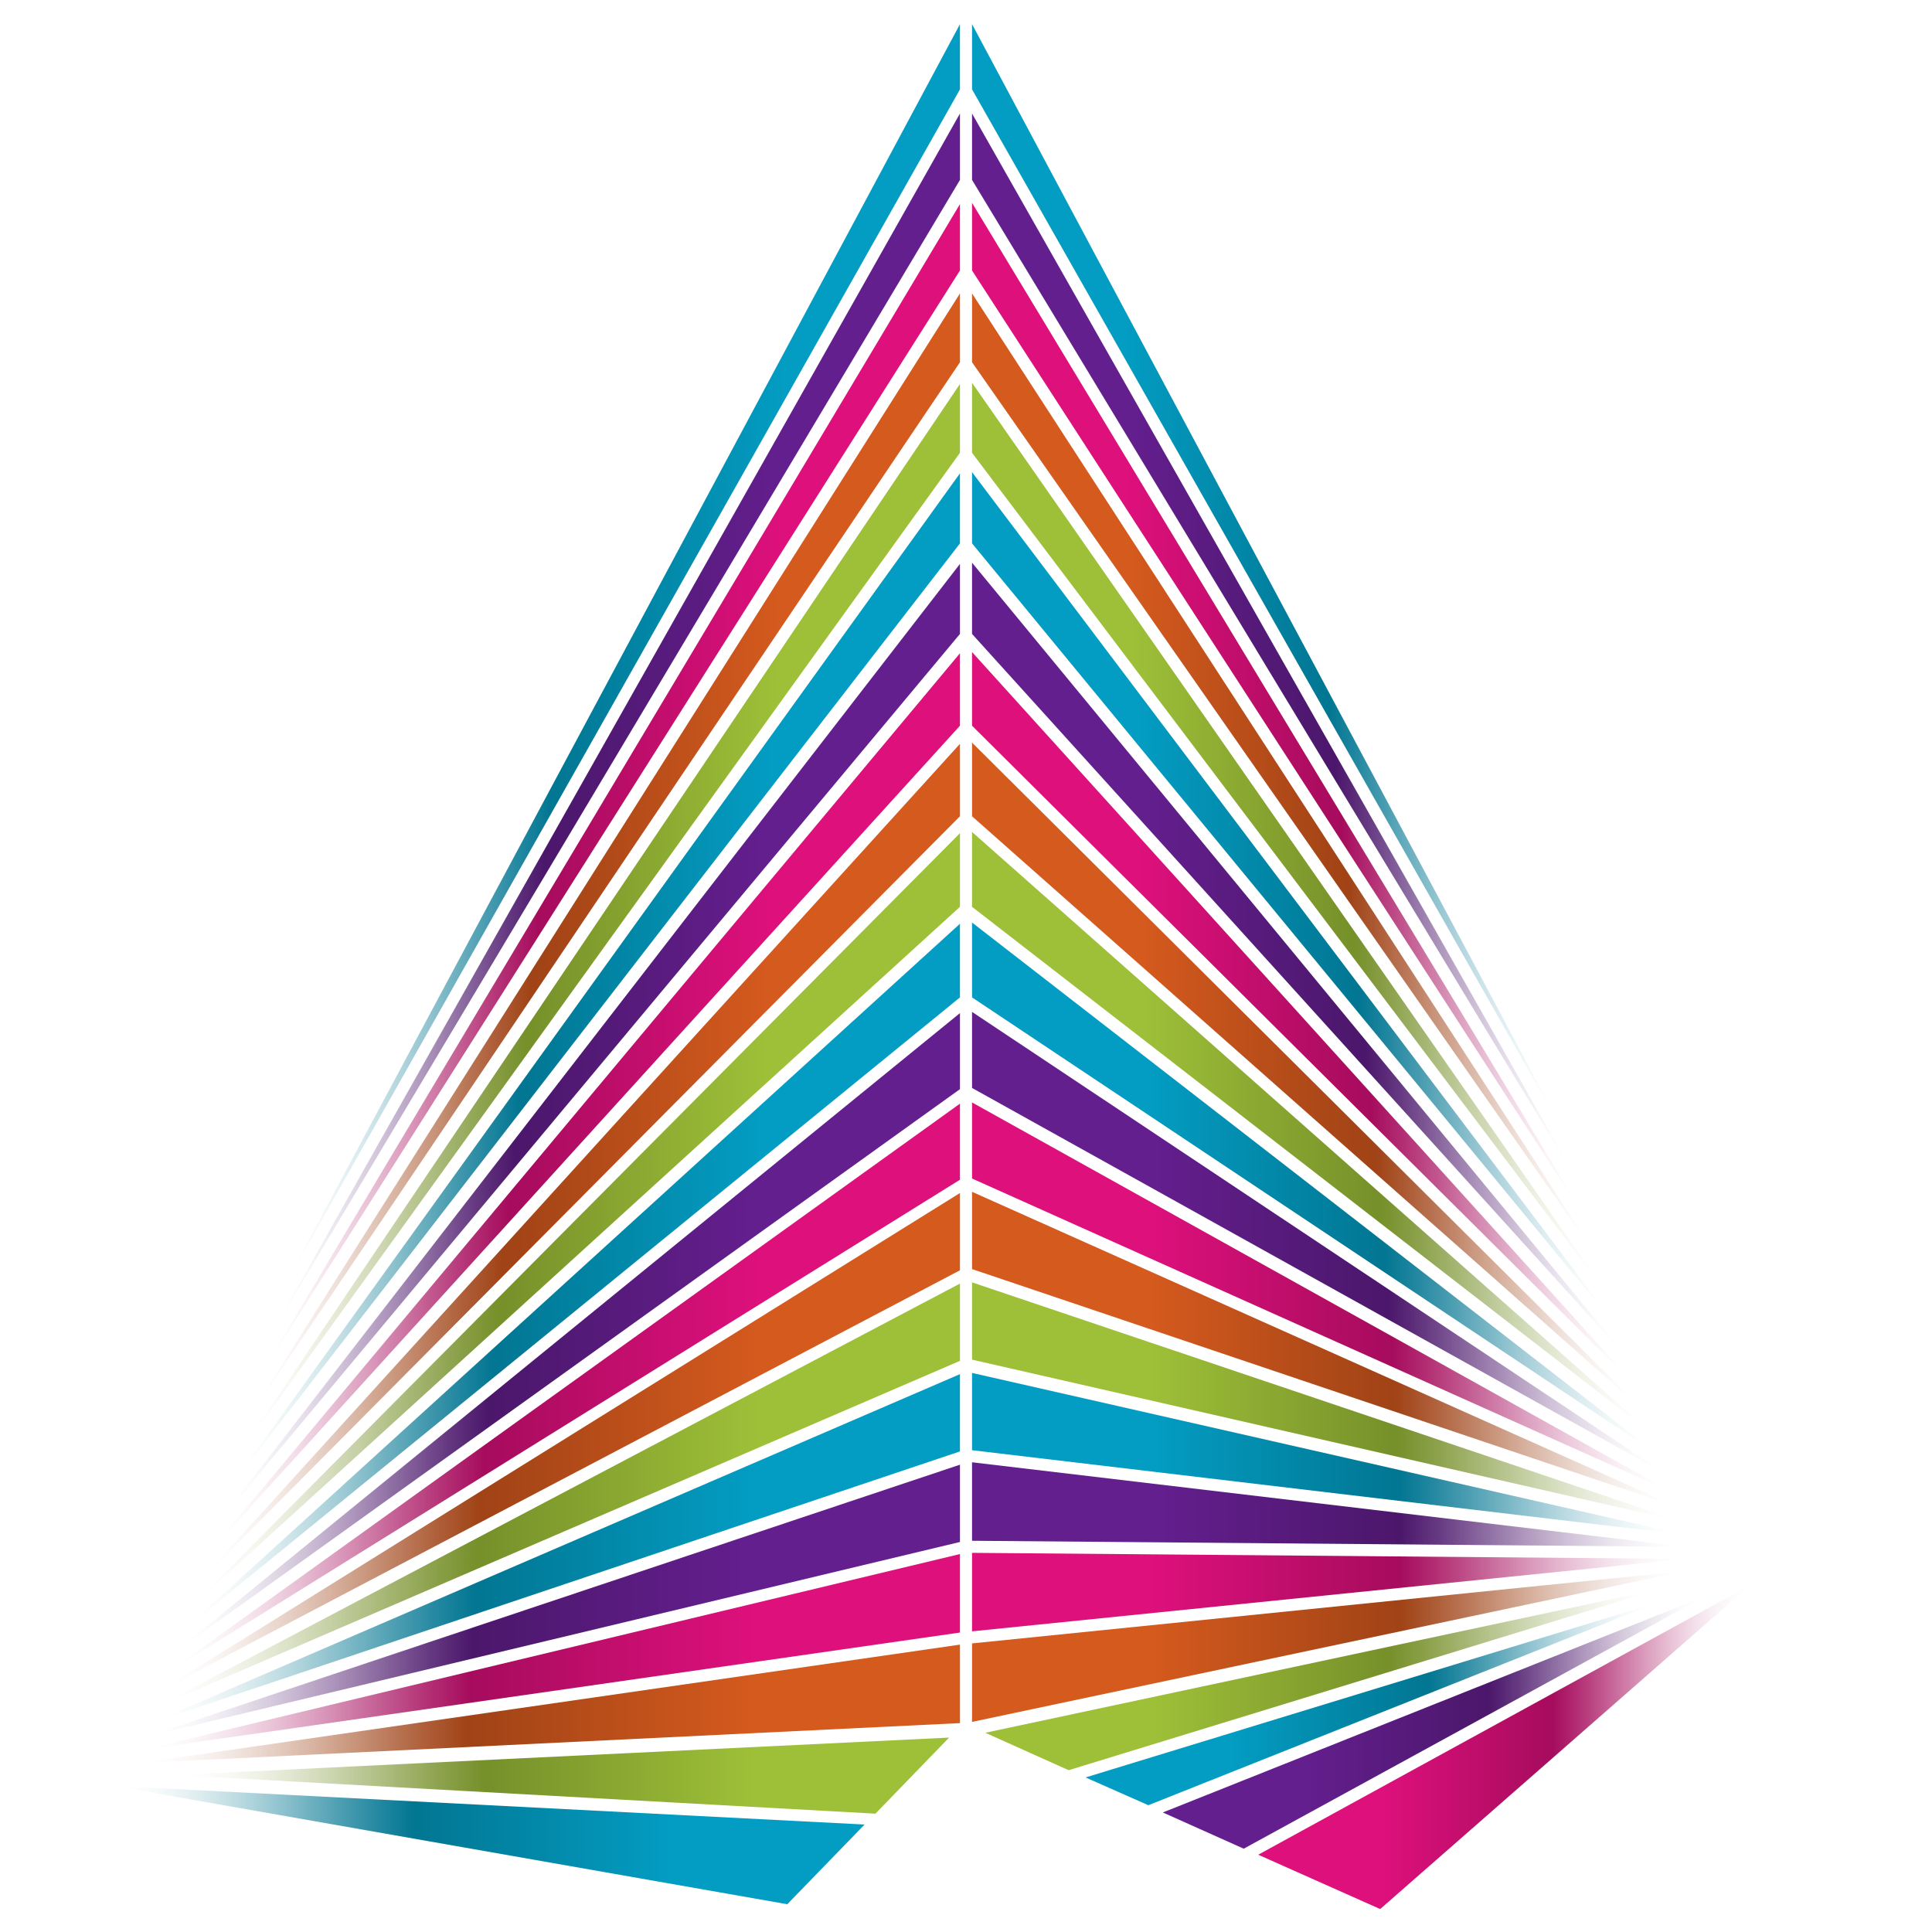 <?xml version="1.0" encoding="utf-8"?>
<!-- Generator: Adobe Illustrator 22.1.0, SVG Export Plug-In . SVG Version: 6.00 Build 0)  -->
<svg version="1.1" id="Layer_1" xmlns="http://www.w3.org/2000/svg" xmlns:xlink="http://www.w3.org/1999/xlink" x="0px" y="0px"
	 viewBox="0 0 160 160" style="enable-background:new 0 0 160 160;" xml:space="preserve">
<style type="text/css">
	.st0{fill:url(#SVGID_1_);}
	.st1{fill:url(#SVGID_2_);}
	.st2{fill:url(#SVGID_3_);}
	.st3{fill:url(#SVGID_4_);}
	.st4{fill:url(#SVGID_5_);}
	.st5{fill:url(#SVGID_6_);}
	.st6{fill:url(#SVGID_7_);}
	.st7{fill:url(#SVGID_8_);}
	.st8{fill:url(#SVGID_9_);}
	.st9{fill:url(#SVGID_10_);}
	.st10{fill:url(#SVGID_11_);}
	.st11{fill:url(#SVGID_12_);}
	.st12{fill:url(#SVGID_13_);}
	.st13{fill:url(#SVGID_14_);}
	.st14{fill:url(#SVGID_15_);}
	.st15{fill:url(#SVGID_16_);}
	.st16{fill:url(#SVGID_17_);}
	.st17{fill:url(#SVGID_18_);}
	.st18{fill:url(#SVGID_19_);}
	.st19{fill:url(#SVGID_20_);}
	.st20{fill:url(#SVGID_21_);}
	.st21{fill:url(#SVGID_22_);}
	.st22{fill:url(#SVGID_23_);}
	.st23{fill:url(#SVGID_24_);}
	.st24{fill:url(#SVGID_25_);}
	.st25{fill:url(#SVGID_26_);}
	.st26{fill:url(#SVGID_27_);}
	.st27{fill:url(#SVGID_28_);}
	.st28{fill:url(#SVGID_29_);}
	.st29{fill:url(#SVGID_30_);}
	.st30{fill:url(#SVGID_31_);}
	.st31{fill:url(#SVGID_32_);}
	.st32{fill:url(#SVGID_33_);}
	.st33{fill:url(#SVGID_34_);}
	.st34{fill:url(#SVGID_35_);}
	.st35{fill:url(#SVGID_36_);}
	.st36{fill:url(#SVGID_37_);}
	.st37{fill:url(#SVGID_38_);}
	.st38{fill:url(#SVGID_39_);}
	.st39{fill:url(#SVGID_40_);}
	.st40{fill:url(#SVGID_41_);}
	.st41{fill:url(#SVGID_42_);}
	.st42{fill:url(#SVGID_43_);}
	.st43{fill:url(#SVGID_44_);}
</style>
<linearGradient id="SVGID_1_" gradientUnits="userSpaceOnUse" x1="16.5" y1="-1507.66" x2="79.5" y2="-1507.66" gradientTransform="matrix(1 0 0 -1 0 -1411.36)">
	<stop  offset="0" style="stop-color:#F8FCFF;stop-opacity:0"/>
	<stop  offset="2.725925e-02" style="stop-color:#EDE4E1;stop-opacity:6.814814e-02"/>
	<stop  offset="8.124316e-02" style="stop-color:#D9BAAC;stop-opacity:0.203"/>
	<stop  offset="0.136" style="stop-color:#C7967E;stop-opacity:0.34"/>
	<stop  offset="0.19" style="stop-color:#B97858;stop-opacity:0.475"/>
	<stop  offset="0.244" style="stop-color:#AE613B;stop-opacity:0.61"/>
	<stop  offset="0.297" style="stop-color:#A65027;stop-opacity:0.743"/>
	<stop  offset="0.349" style="stop-color:#A2461A;stop-opacity:0.874"/>
	<stop  offset="0.4" style="stop-color:#A04316"/>
	<stop  offset="0.75" style="stop-color:#D55A1E"/>
</linearGradient>
<polygon class="st0" points="79.5,61.6 16.5,131 79.5,67.6 "/>
<linearGradient id="SVGID_2_" gradientUnits="userSpaceOnUse" x1="18.8" y1="-1492.71" x2="79.5" y2="-1492.71" gradientTransform="matrix(1 0 0 -1 0 -1411.36)">
	<stop  offset="0" style="stop-color:#FFFFF9;stop-opacity:0"/>
	<stop  offset="4.267068e-02" style="stop-color:#CDE4E5;stop-opacity:0.107"/>
	<stop  offset="9.439509e-02" style="stop-color:#98C7CF;stop-opacity:0.236"/>
	<stop  offset="0.147" style="stop-color:#6AAEBC;stop-opacity:0.367"/>
	<stop  offset="0.199" style="stop-color:#459AAD;stop-opacity:0.497"/>
	<stop  offset="0.25" style="stop-color:#278AA1;stop-opacity:0.626"/>
	<stop  offset="0.301" style="stop-color:#137F99;stop-opacity:0.754"/>
	<stop  offset="0.352" style="stop-color:#067894;stop-opacity:0.879"/>
	<stop  offset="0.4" style="stop-color:#027692"/>
	<stop  offset="0.75" style="stop-color:#039DC3"/>
</linearGradient>
<polygon class="st1" points="79.5,45 79.5,39.2 18.8,123.5 "/>
<linearGradient id="SVGID_3_" gradientUnits="userSpaceOnUse" x1="18" y1="-1497.81" x2="79.5" y2="-1497.81" gradientTransform="matrix(1 0 0 -1 0 -1411.36)">
	<stop  offset="0" style="stop-color:#FFFFFF;stop-opacity:0"/>
	<stop  offset="2.643249e-02" style="stop-color:#E9E2ED;stop-opacity:6.608123e-02"/>
	<stop  offset="8.055558e-02" style="stop-color:#BFADCB;stop-opacity:0.201"/>
	<stop  offset="0.135" style="stop-color:#9C7FAD;stop-opacity:0.338"/>
	<stop  offset="0.19" style="stop-color:#7F5995;stop-opacity:0.474"/>
	<stop  offset="0.244" style="stop-color:#683C83;stop-opacity:0.609"/>
	<stop  offset="0.297" style="stop-color:#582876;stop-opacity:0.742"/>
	<stop  offset="0.349" style="stop-color:#4E1B6E;stop-opacity:0.874"/>
	<stop  offset="0.4" style="stop-color:#4B176B"/>
	<stop  offset="0.75" style="stop-color:#641F8F"/>
</linearGradient>
<polygon class="st2" points="79.5,52.5 79.5,46.7 18,126.2 "/>
<linearGradient id="SVGID_4_" gradientUnits="userSpaceOnUse" x1="19.6" y1="-1487.61" x2="79.5" y2="-1487.61" gradientTransform="matrix(1 0 0 -1 0 -1411.36)">
	<stop  offset="0" style="stop-color:#FFFFFF;stop-opacity:0"/>
	<stop  offset="9.668755e-03" style="stop-color:#F9FAF5;stop-opacity:2.417189e-02"/>
	<stop  offset="6.624074e-02" style="stop-color:#D6DEC0;stop-opacity:0.166"/>
	<stop  offset="0.123" style="stop-color:#B9C692;stop-opacity:0.309"/>
	<stop  offset="0.18" style="stop-color:#A1B36C;stop-opacity:0.451"/>
	<stop  offset="0.237" style="stop-color:#8EA34F;stop-opacity:0.592"/>
	<stop  offset="0.292" style="stop-color:#81993B;stop-opacity:0.731"/>
	<stop  offset="0.347" style="stop-color:#79922E;stop-opacity:0.868"/>
	<stop  offset="0.4" style="stop-color:#76902A"/>
	<stop  offset="0.75" style="stop-color:#9EC038"/>
</linearGradient>
<polygon class="st3" points="79.5,37.5 79.5,31.8 19.6,120.7 "/>
<linearGradient id="SVGID_5_" gradientUnits="userSpaceOnUse" x1="15.8" y1="-1512.41" x2="79.5" y2="-1512.41" gradientTransform="matrix(1 0 0 -1 0 -1411.36)">
	<stop  offset="0" style="stop-color:#FFFFFF;stop-opacity:0"/>
	<stop  offset="9.668755e-03" style="stop-color:#F9FAF5;stop-opacity:2.417189e-02"/>
	<stop  offset="6.624074e-02" style="stop-color:#D6DEC0;stop-opacity:0.166"/>
	<stop  offset="0.123" style="stop-color:#B9C692;stop-opacity:0.309"/>
	<stop  offset="0.18" style="stop-color:#A1B36C;stop-opacity:0.451"/>
	<stop  offset="0.237" style="stop-color:#8EA34F;stop-opacity:0.592"/>
	<stop  offset="0.292" style="stop-color:#81993B;stop-opacity:0.731"/>
	<stop  offset="0.347" style="stop-color:#79922E;stop-opacity:0.868"/>
	<stop  offset="0.4" style="stop-color:#76902A"/>
	<stop  offset="0.75" style="stop-color:#9EC038"/>
</linearGradient>
<polygon class="st4" points="15.8,133.1 79.5,75.1 79.5,69 "/>
<linearGradient id="SVGID_6_" gradientUnits="userSpaceOnUse" x1="80.5" y1="-1459.51" x2="129.8" y2="-1459.51" gradientTransform="matrix(1 0 0 -1 0 -1411.36)">
	<stop  offset="0.25" style="stop-color:#039DC3"/>
	<stop  offset="0.6" style="stop-color:#027692"/>
	<stop  offset="0.648" style="stop-color:#067894;stop-opacity:0.879"/>
	<stop  offset="0.699" style="stop-color:#137F99;stop-opacity:0.754"/>
	<stop  offset="0.75" style="stop-color:#278AA2;stop-opacity:0.626"/>
	<stop  offset="0.801" style="stop-color:#459AAF;stop-opacity:0.497"/>
	<stop  offset="0.853" style="stop-color:#6AAEBF;stop-opacity:0.367"/>
	<stop  offset="0.906" style="stop-color:#98C7D3;stop-opacity:0.236"/>
	<stop  offset="0.957" style="stop-color:#CDE4EA;stop-opacity:0.107"/>
	<stop  offset="1" style="stop-color:#FFFFFF;stop-opacity:0"/>
</linearGradient>
<polygon class="st5" points="80.5,7.4 129.8,94.3 80.5,2 "/>
<linearGradient id="SVGID_7_" gradientUnits="userSpaceOnUse" x1="20.4" y1="-1482.36" x2="79.5" y2="-1482.36" gradientTransform="matrix(1 0 0 -1 0 -1411.36)">
	<stop  offset="0" style="stop-color:#F8FCFF;stop-opacity:0"/>
	<stop  offset="2.725925e-02" style="stop-color:#EDE4E1;stop-opacity:6.814814e-02"/>
	<stop  offset="8.124316e-02" style="stop-color:#D9BAAC;stop-opacity:0.203"/>
	<stop  offset="0.136" style="stop-color:#C7967E;stop-opacity:0.34"/>
	<stop  offset="0.19" style="stop-color:#B97858;stop-opacity:0.475"/>
	<stop  offset="0.244" style="stop-color:#AE613B;stop-opacity:0.61"/>
	<stop  offset="0.297" style="stop-color:#A65027;stop-opacity:0.743"/>
	<stop  offset="0.349" style="stop-color:#A2461A;stop-opacity:0.874"/>
	<stop  offset="0.4" style="stop-color:#A04316"/>
	<stop  offset="0.75" style="stop-color:#D55A1E"/>
</linearGradient>
<polygon class="st6" points="79.5,24.3 20.4,117.7 79.5,30 "/>
<linearGradient id="SVGID_8_" gradientUnits="userSpaceOnUse" x1="23" y1="-1466.11" x2="79.5" y2="-1466.11" gradientTransform="matrix(1 0 0 -1 0 -1411.36)">
	<stop  offset="0" style="stop-color:#FFFFF9;stop-opacity:0"/>
	<stop  offset="4.267068e-02" style="stop-color:#CDE4E5;stop-opacity:0.107"/>
	<stop  offset="9.439509e-02" style="stop-color:#98C7CF;stop-opacity:0.236"/>
	<stop  offset="0.147" style="stop-color:#6AAEBC;stop-opacity:0.367"/>
	<stop  offset="0.199" style="stop-color:#459AAD;stop-opacity:0.497"/>
	<stop  offset="0.25" style="stop-color:#278AA1;stop-opacity:0.626"/>
	<stop  offset="0.301" style="stop-color:#137F99;stop-opacity:0.754"/>
	<stop  offset="0.352" style="stop-color:#067894;stop-opacity:0.879"/>
	<stop  offset="0.4" style="stop-color:#027692"/>
	<stop  offset="0.75" style="stop-color:#039DC3"/>
</linearGradient>
<polygon class="st7" points="79.5,2 23,107.5 79.5,7.4 "/>
<linearGradient id="SVGID_9_" gradientUnits="userSpaceOnUse" x1="21.2" y1="-1477.06" x2="79.5" y2="-1477.06" gradientTransform="matrix(1 0 0 -1 0 -1411.36)">
	<stop  offset="0" style="stop-color:#FEFFFF;stop-opacity:0"/>
	<stop  offset="3.519041e-02" style="stop-color:#F0D7E4;stop-opacity:8.797604e-02"/>
	<stop  offset="8.800922e-02" style="stop-color:#DCA2C1;stop-opacity:0.22"/>
	<stop  offset="0.141" style="stop-color:#CC74A2;stop-opacity:0.354"/>
	<stop  offset="0.195" style="stop-color:#BE4E89;stop-opacity:0.487"/>
	<stop  offset="0.247" style="stop-color:#B43176;stop-opacity:0.618"/>
	<stop  offset="0.299" style="stop-color:#AC1D68;stop-opacity:0.749"/>
	<stop  offset="0.351" style="stop-color:#A81060;stop-opacity:0.876"/>
	<stop  offset="0.4" style="stop-color:#A60C5D"/>
	<stop  offset="0.75" style="stop-color:#DE107C"/>
</linearGradient>
<polygon class="st8" points="79.5,22.4 79.5,16.9 21.2,114.5 "/>
<linearGradient id="SVGID_10_" gradientUnits="userSpaceOnUse" x1="80.5" y1="-1465.01" x2="130.7" y2="-1465.01" gradientTransform="matrix(1 0 0 -1 0 -1411.36)">
	<stop  offset="0.25" style="stop-color:#641F8F"/>
	<stop  offset="0.6" style="stop-color:#4B176B"/>
	<stop  offset="0.651" style="stop-color:#4E1B6E;stop-opacity:0.874"/>
	<stop  offset="0.703" style="stop-color:#582876;stop-opacity:0.742"/>
	<stop  offset="0.756" style="stop-color:#683C83;stop-opacity:0.609"/>
	<stop  offset="0.81" style="stop-color:#7F5995;stop-opacity:0.474"/>
	<stop  offset="0.865" style="stop-color:#9C7FAD;stop-opacity:0.338"/>
	<stop  offset="0.919" style="stop-color:#BFADCB;stop-opacity:0.201"/>
	<stop  offset="0.974" style="stop-color:#E9E2ED;stop-opacity:6.608123e-02"/>
	<stop  offset="1" style="stop-color:#FFFFFF;stop-opacity:0"/>
</linearGradient>
<polygon class="st9" points="80.5,9.4 80.5,14.9 130.7,97.9 "/>
<linearGradient id="SVGID_11_" gradientUnits="userSpaceOnUse" x1="22.1" y1="-1471.61" x2="79.5" y2="-1471.61" gradientTransform="matrix(1 0 0 -1 0 -1411.36)">
	<stop  offset="0" style="stop-color:#FFFFFF;stop-opacity:0"/>
	<stop  offset="2.643249e-02" style="stop-color:#E9E2ED;stop-opacity:6.608123e-02"/>
	<stop  offset="8.055558e-02" style="stop-color:#BFADCB;stop-opacity:0.201"/>
	<stop  offset="0.135" style="stop-color:#9C7FAD;stop-opacity:0.338"/>
	<stop  offset="0.19" style="stop-color:#7F5995;stop-opacity:0.474"/>
	<stop  offset="0.244" style="stop-color:#683C83;stop-opacity:0.609"/>
	<stop  offset="0.297" style="stop-color:#582876;stop-opacity:0.742"/>
	<stop  offset="0.349" style="stop-color:#4E1B6E;stop-opacity:0.874"/>
	<stop  offset="0.4" style="stop-color:#4B176B"/>
	<stop  offset="0.75" style="stop-color:#641F8F"/>
</linearGradient>
<polygon class="st10" points="22.1,111.1 79.5,14.9 79.5,9.4 "/>
<linearGradient id="SVGID_12_" gradientUnits="userSpaceOnUse" x1="11.6" y1="-1552.46" x2="79.5" y2="-1552.46" gradientTransform="matrix(1 0 0 -1 0 -1411.36)">
	<stop  offset="0" style="stop-color:#F8FCFF;stop-opacity:0"/>
	<stop  offset="2.725925e-02" style="stop-color:#EDE4E1;stop-opacity:6.814814e-02"/>
	<stop  offset="8.124316e-02" style="stop-color:#D9BAAC;stop-opacity:0.203"/>
	<stop  offset="0.136" style="stop-color:#C7967E;stop-opacity:0.34"/>
	<stop  offset="0.19" style="stop-color:#B97858;stop-opacity:0.475"/>
	<stop  offset="0.244" style="stop-color:#AE613B;stop-opacity:0.61"/>
	<stop  offset="0.297" style="stop-color:#A65027;stop-opacity:0.743"/>
	<stop  offset="0.349" style="stop-color:#A2461A;stop-opacity:0.874"/>
	<stop  offset="0.4" style="stop-color:#A04316"/>
	<stop  offset="0.75" style="stop-color:#D55A1E"/>
</linearGradient>
<polygon class="st11" points="79.5,142.7 79.5,136.2 11.6,146 "/>
<linearGradient id="SVGID_13_" gradientUnits="userSpaceOnUse" x1="11.9" y1="-1548.16" x2="79.5" y2="-1548.16" gradientTransform="matrix(1 0 0 -1 0 -1411.36)">
	<stop  offset="0" style="stop-color:#FEFFFF;stop-opacity:0"/>
	<stop  offset="3.519041e-02" style="stop-color:#F0D7E4;stop-opacity:8.797604e-02"/>
	<stop  offset="8.800922e-02" style="stop-color:#DCA2C1;stop-opacity:0.22"/>
	<stop  offset="0.141" style="stop-color:#CC74A2;stop-opacity:0.354"/>
	<stop  offset="0.195" style="stop-color:#BE4E89;stop-opacity:0.487"/>
	<stop  offset="0.247" style="stop-color:#B43176;stop-opacity:0.618"/>
	<stop  offset="0.299" style="stop-color:#AC1D68;stop-opacity:0.749"/>
	<stop  offset="0.351" style="stop-color:#A81060;stop-opacity:0.876"/>
	<stop  offset="0.4" style="stop-color:#A60C5D"/>
	<stop  offset="0.75" style="stop-color:#DE107C"/>
</linearGradient>
<polygon class="st12" points="79.5,128.7 11.9,144.9 79.5,135.2 "/>
<linearGradient id="SVGID_14_" gradientUnits="userSpaceOnUse" x1="9.4" y1="-1564.16" x2="71.6" y2="-1564.16" gradientTransform="matrix(1 0 0 -1 0 -1411.36)">
	<stop  offset="0" style="stop-color:#FFFFF9;stop-opacity:0"/>
	<stop  offset="4.267068e-02" style="stop-color:#CDE4E5;stop-opacity:0.107"/>
	<stop  offset="9.439509e-02" style="stop-color:#98C7CF;stop-opacity:0.236"/>
	<stop  offset="0.147" style="stop-color:#6AAEBC;stop-opacity:0.367"/>
	<stop  offset="0.199" style="stop-color:#459AAD;stop-opacity:0.497"/>
	<stop  offset="0.25" style="stop-color:#278AA1;stop-opacity:0.626"/>
	<stop  offset="0.301" style="stop-color:#137F99;stop-opacity:0.754"/>
	<stop  offset="0.352" style="stop-color:#067894;stop-opacity:0.879"/>
	<stop  offset="0.4" style="stop-color:#027692"/>
	<stop  offset="0.75" style="stop-color:#039DC3"/>
</linearGradient>
<polygon class="st13" points="65.2,157.7 71.6,151.1 9.4,147.9 "/>
<linearGradient id="SVGID_15_" gradientUnits="userSpaceOnUse" x1="14.5" y1="-1558.41" x2="78.6" y2="-1558.41" gradientTransform="matrix(1 0 0 -1 0 -1411.36)">
	<stop  offset="0" style="stop-color:#FFFFFF;stop-opacity:0"/>
	<stop  offset="9.668755e-03" style="stop-color:#F9FAF5;stop-opacity:2.417189e-02"/>
	<stop  offset="6.624074e-02" style="stop-color:#D6DEC0;stop-opacity:0.166"/>
	<stop  offset="0.123" style="stop-color:#B9C692;stop-opacity:0.309"/>
	<stop  offset="0.18" style="stop-color:#A1B36C;stop-opacity:0.451"/>
	<stop  offset="0.237" style="stop-color:#8EA34F;stop-opacity:0.592"/>
	<stop  offset="0.292" style="stop-color:#81993B;stop-opacity:0.731"/>
	<stop  offset="0.347" style="stop-color:#79922E;stop-opacity:0.868"/>
	<stop  offset="0.4" style="stop-color:#76902A"/>
	<stop  offset="0.75" style="stop-color:#9EC038"/>
</linearGradient>
<polygon class="st14" points="14.5,147 72.5,150.2 78.6,143.9 "/>
<linearGradient id="SVGID_16_" gradientUnits="userSpaceOnUse" x1="15.1" y1="-1517.16" x2="79.5" y2="-1517.16" gradientTransform="matrix(1 0 0 -1 0 -1411.36)">
	<stop  offset="0" style="stop-color:#FFFFF9;stop-opacity:0"/>
	<stop  offset="4.267068e-02" style="stop-color:#CDE4E5;stop-opacity:0.107"/>
	<stop  offset="9.439509e-02" style="stop-color:#98C7CF;stop-opacity:0.236"/>
	<stop  offset="0.147" style="stop-color:#6AAEBC;stop-opacity:0.367"/>
	<stop  offset="0.199" style="stop-color:#459AAD;stop-opacity:0.497"/>
	<stop  offset="0.25" style="stop-color:#278AA1;stop-opacity:0.626"/>
	<stop  offset="0.301" style="stop-color:#137F99;stop-opacity:0.754"/>
	<stop  offset="0.352" style="stop-color:#067894;stop-opacity:0.879"/>
	<stop  offset="0.4" style="stop-color:#027692"/>
	<stop  offset="0.75" style="stop-color:#039DC3"/>
</linearGradient>
<polygon class="st15" points="79.5,76.5 15.1,135.1 79.5,82.6 "/>
<linearGradient id="SVGID_17_" gradientUnits="userSpaceOnUse" x1="12.2" y1="-1543.91" x2="79.5" y2="-1543.91" gradientTransform="matrix(1 0 0 -1 0 -1411.36)">
	<stop  offset="0" style="stop-color:#FFFFFF;stop-opacity:0"/>
	<stop  offset="2.643249e-02" style="stop-color:#E9E2ED;stop-opacity:6.608123e-02"/>
	<stop  offset="8.055558e-02" style="stop-color:#BFADCB;stop-opacity:0.201"/>
	<stop  offset="0.135" style="stop-color:#9C7FAD;stop-opacity:0.338"/>
	<stop  offset="0.19" style="stop-color:#7F5995;stop-opacity:0.474"/>
	<stop  offset="0.244" style="stop-color:#683C83;stop-opacity:0.609"/>
	<stop  offset="0.297" style="stop-color:#582876;stop-opacity:0.742"/>
	<stop  offset="0.349" style="stop-color:#4E1B6E;stop-opacity:0.874"/>
	<stop  offset="0.4" style="stop-color:#4B176B"/>
	<stop  offset="0.75" style="stop-color:#641F8F"/>
</linearGradient>
<polygon class="st16" points="12.2,143.8 79.5,127.7 79.5,121.3 "/>
<linearGradient id="SVGID_18_" gradientUnits="userSpaceOnUse" x1="12.5" y1="-1539.61" x2="79.5" y2="-1539.61" gradientTransform="matrix(1 0 0 -1 0 -1411.36)">
	<stop  offset="0" style="stop-color:#FFFFF9;stop-opacity:0"/>
	<stop  offset="4.267068e-02" style="stop-color:#CDE4E5;stop-opacity:0.107"/>
	<stop  offset="9.439509e-02" style="stop-color:#98C7CF;stop-opacity:0.236"/>
	<stop  offset="0.147" style="stop-color:#6AAEBC;stop-opacity:0.367"/>
	<stop  offset="0.199" style="stop-color:#459AAD;stop-opacity:0.497"/>
	<stop  offset="0.25" style="stop-color:#278AA1;stop-opacity:0.626"/>
	<stop  offset="0.301" style="stop-color:#137F99;stop-opacity:0.754"/>
	<stop  offset="0.352" style="stop-color:#067894;stop-opacity:0.879"/>
	<stop  offset="0.4" style="stop-color:#027692"/>
	<stop  offset="0.75" style="stop-color:#039DC3"/>
</linearGradient>
<polygon class="st17" points="79.5,120.2 79.5,113.8 12.5,142.7 "/>
<linearGradient id="SVGID_19_" gradientUnits="userSpaceOnUse" x1="14.4" y1="-1521.76" x2="79.5" y2="-1521.76" gradientTransform="matrix(1 0 0 -1 0 -1411.36)">
	<stop  offset="0" style="stop-color:#FFFFFF;stop-opacity:0"/>
	<stop  offset="2.643249e-02" style="stop-color:#E9E2ED;stop-opacity:6.608123e-02"/>
	<stop  offset="8.055558e-02" style="stop-color:#BFADCB;stop-opacity:0.201"/>
	<stop  offset="0.135" style="stop-color:#9C7FAD;stop-opacity:0.338"/>
	<stop  offset="0.19" style="stop-color:#7F5995;stop-opacity:0.474"/>
	<stop  offset="0.244" style="stop-color:#683C83;stop-opacity:0.609"/>
	<stop  offset="0.297" style="stop-color:#582876;stop-opacity:0.742"/>
	<stop  offset="0.349" style="stop-color:#4E1B6E;stop-opacity:0.874"/>
	<stop  offset="0.4" style="stop-color:#4B176B"/>
	<stop  offset="0.75" style="stop-color:#641F8F"/>
</linearGradient>
<polygon class="st18" points="79.5,83.9 14.4,136.9 79.5,90.2 "/>
<linearGradient id="SVGID_20_" gradientUnits="userSpaceOnUse" x1="13.9" y1="-1526.31" x2="79.5" y2="-1526.31" gradientTransform="matrix(1 0 0 -1 0 -1411.36)">
	<stop  offset="0" style="stop-color:#FEFFFF;stop-opacity:0"/>
	<stop  offset="3.519041e-02" style="stop-color:#F0D7E4;stop-opacity:8.797604e-02"/>
	<stop  offset="8.800922e-02" style="stop-color:#DCA2C1;stop-opacity:0.22"/>
	<stop  offset="0.141" style="stop-color:#CC74A2;stop-opacity:0.354"/>
	<stop  offset="0.195" style="stop-color:#BE4E89;stop-opacity:0.487"/>
	<stop  offset="0.247" style="stop-color:#B43176;stop-opacity:0.618"/>
	<stop  offset="0.299" style="stop-color:#AC1D68;stop-opacity:0.749"/>
	<stop  offset="0.351" style="stop-color:#A81060;stop-opacity:0.876"/>
	<stop  offset="0.4" style="stop-color:#A60C5D"/>
	<stop  offset="0.75" style="stop-color:#DE107C"/>
</linearGradient>
<polygon class="st19" points="13.9,138.5 79.5,97.7 79.5,91.4 "/>
<linearGradient id="SVGID_21_" gradientUnits="userSpaceOnUse" x1="13.3" y1="-1530.76" x2="79.5" y2="-1530.76" gradientTransform="matrix(1 0 0 -1 0 -1411.36)">
	<stop  offset="0" style="stop-color:#F8FCFF;stop-opacity:0"/>
	<stop  offset="2.725925e-02" style="stop-color:#EDE4E1;stop-opacity:6.814814e-02"/>
	<stop  offset="8.124316e-02" style="stop-color:#D9BAAC;stop-opacity:0.203"/>
	<stop  offset="0.136" style="stop-color:#C7967E;stop-opacity:0.34"/>
	<stop  offset="0.19" style="stop-color:#B97858;stop-opacity:0.475"/>
	<stop  offset="0.244" style="stop-color:#AE613B;stop-opacity:0.61"/>
	<stop  offset="0.297" style="stop-color:#A65027;stop-opacity:0.743"/>
	<stop  offset="0.349" style="stop-color:#A2461A;stop-opacity:0.874"/>
	<stop  offset="0.4" style="stop-color:#A04316"/>
	<stop  offset="0.75" style="stop-color:#D55A1E"/>
</linearGradient>
<polygon class="st20" points="79.5,105.2 79.5,98.8 13.3,140 "/>
<linearGradient id="SVGID_22_" gradientUnits="userSpaceOnUse" x1="12.9" y1="-1535.21" x2="79.5" y2="-1535.21" gradientTransform="matrix(1 0 0 -1 0 -1411.36)">
	<stop  offset="0" style="stop-color:#FFFFFF;stop-opacity:0"/>
	<stop  offset="9.668755e-03" style="stop-color:#F9FAF5;stop-opacity:2.417189e-02"/>
	<stop  offset="6.624074e-02" style="stop-color:#D6DEC0;stop-opacity:0.166"/>
	<stop  offset="0.123" style="stop-color:#B9C692;stop-opacity:0.309"/>
	<stop  offset="0.18" style="stop-color:#A1B36C;stop-opacity:0.451"/>
	<stop  offset="0.237" style="stop-color:#8EA34F;stop-opacity:0.592"/>
	<stop  offset="0.292" style="stop-color:#81993B;stop-opacity:0.731"/>
	<stop  offset="0.347" style="stop-color:#79922E;stop-opacity:0.868"/>
	<stop  offset="0.4" style="stop-color:#76902A"/>
	<stop  offset="0.75" style="stop-color:#9EC038"/>
</linearGradient>
<polygon class="st21" points="79.5,106.3 12.9,141.4 79.5,112.7 "/>
<linearGradient id="SVGID_23_" gradientUnits="userSpaceOnUse" x1="17.2" y1="-1502.76" x2="79.5" y2="-1502.76" gradientTransform="matrix(1 0 0 -1 0 -1411.36)">
	<stop  offset="0" style="stop-color:#FEFFFF;stop-opacity:0"/>
	<stop  offset="3.519041e-02" style="stop-color:#F0D7E4;stop-opacity:8.797604e-02"/>
	<stop  offset="8.800922e-02" style="stop-color:#DCA2C1;stop-opacity:0.22"/>
	<stop  offset="0.141" style="stop-color:#CC74A2;stop-opacity:0.354"/>
	<stop  offset="0.195" style="stop-color:#BE4E89;stop-opacity:0.487"/>
	<stop  offset="0.247" style="stop-color:#B43176;stop-opacity:0.618"/>
	<stop  offset="0.299" style="stop-color:#AC1D68;stop-opacity:0.749"/>
	<stop  offset="0.351" style="stop-color:#A81060;stop-opacity:0.876"/>
	<stop  offset="0.4" style="stop-color:#A60C5D"/>
	<stop  offset="0.75" style="stop-color:#DE107C"/>
</linearGradient>
<polygon class="st22" points="79.5,54.1 17.2,128.7 79.5,60.1 "/>
<linearGradient id="SVGID_24_" gradientUnits="userSpaceOnUse" x1="80.5" y1="-1535.96" x2="139.6" y2="-1535.96" gradientTransform="matrix(1 0 0 -1 0 -1411.36)">
	<stop  offset="0.25" style="stop-color:#641F8F"/>
	<stop  offset="0.6" style="stop-color:#4B176B"/>
	<stop  offset="0.651" style="stop-color:#4E1B6E;stop-opacity:0.874"/>
	<stop  offset="0.703" style="stop-color:#582876;stop-opacity:0.742"/>
	<stop  offset="0.756" style="stop-color:#683C83;stop-opacity:0.609"/>
	<stop  offset="0.81" style="stop-color:#7F5995;stop-opacity:0.474"/>
	<stop  offset="0.865" style="stop-color:#9C7FAD;stop-opacity:0.338"/>
	<stop  offset="0.919" style="stop-color:#BFADCB;stop-opacity:0.201"/>
	<stop  offset="0.974" style="stop-color:#E9E2ED;stop-opacity:6.608123e-02"/>
	<stop  offset="1" style="stop-color:#FFFFFF;stop-opacity:0"/>
</linearGradient>
<polygon class="st23" points="80.5,127.6 139.6,128.1 80.5,121.1 "/>
<linearGradient id="SVGID_25_" gradientUnits="userSpaceOnUse" x1="80.5" y1="-1523.11" x2="138.9" y2="-1523.11" gradientTransform="matrix(1 0 0 -1 0 -1411.36)">
	<stop  offset="0.25" style="stop-color:#D55A1E"/>
	<stop  offset="0.6" style="stop-color:#A04316"/>
	<stop  offset="0.65" style="stop-color:#A2461A;stop-opacity:0.874"/>
	<stop  offset="0.703" style="stop-color:#A65027;stop-opacity:0.743"/>
	<stop  offset="0.756" style="stop-color:#AE613B;stop-opacity:0.61"/>
	<stop  offset="0.81" style="stop-color:#B97858;stop-opacity:0.475"/>
	<stop  offset="0.864" style="stop-color:#C7967E;stop-opacity:0.34"/>
	<stop  offset="0.919" style="stop-color:#D9BAAC;stop-opacity:0.203"/>
	<stop  offset="0.973" style="stop-color:#EDE4E1;stop-opacity:6.814814e-02"/>
	<stop  offset="1" style="stop-color:#F8FCFF;stop-opacity:0"/>
</linearGradient>
<polygon class="st24" points="80.5,98.7 80.5,105.1 138.9,124.8 "/>
<linearGradient id="SVGID_26_" gradientUnits="userSpaceOnUse" x1="80.5" y1="-1543.21" x2="139.6" y2="-1543.21" gradientTransform="matrix(1 0 0 -1 0 -1411.36)">
	<stop  offset="5.000001e-03" style="stop-color:#DE107C"/>
	<stop  offset="0.25" style="stop-color:#DE107C"/>
	<stop  offset="0.6" style="stop-color:#A60C5D"/>
	<stop  offset="0.649" style="stop-color:#A81060;stop-opacity:0.876"/>
	<stop  offset="0.701" style="stop-color:#AC1D68;stop-opacity:0.749"/>
	<stop  offset="0.753" style="stop-color:#B43176;stop-opacity:0.618"/>
	<stop  offset="0.805" style="stop-color:#BE4E89;stop-opacity:0.487"/>
	<stop  offset="0.859" style="stop-color:#CC74A2;stop-opacity:0.354"/>
	<stop  offset="0.912" style="stop-color:#DCA2C1;stop-opacity:0.22"/>
	<stop  offset="0.965" style="stop-color:#F0D7E4;stop-opacity:8.797604e-02"/>
	<stop  offset="1" style="stop-color:#FEFFFF;stop-opacity:0"/>
</linearGradient>
<polygon class="st25" points="80.5,135.1 139.6,129.1 80.5,128.6 "/>
<linearGradient id="SVGID_27_" gradientUnits="userSpaceOnUse" x1="80.5" y1="-1531.76" x2="139.5" y2="-1531.76" gradientTransform="matrix(1 0 0 -1 0 -1411.36)">
	<stop  offset="0.25" style="stop-color:#039DC3"/>
	<stop  offset="0.6" style="stop-color:#027692"/>
	<stop  offset="0.648" style="stop-color:#067894;stop-opacity:0.879"/>
	<stop  offset="0.699" style="stop-color:#137F99;stop-opacity:0.754"/>
	<stop  offset="0.75" style="stop-color:#278AA2;stop-opacity:0.626"/>
	<stop  offset="0.801" style="stop-color:#459AAF;stop-opacity:0.497"/>
	<stop  offset="0.853" style="stop-color:#6AAEBF;stop-opacity:0.367"/>
	<stop  offset="0.906" style="stop-color:#98C7D3;stop-opacity:0.236"/>
	<stop  offset="0.957" style="stop-color:#CDE4EA;stop-opacity:0.107"/>
	<stop  offset="1" style="stop-color:#FFFFFF;stop-opacity:0"/>
</linearGradient>
<polygon class="st26" points="80.5,113.7 80.5,120.1 139.5,127.1 "/>
<linearGradient id="SVGID_28_" gradientUnits="userSpaceOnUse" x1="80.5" y1="-1527.46" x2="139.2" y2="-1527.46" gradientTransform="matrix(1 0 0 -1 0 -1411.36)">
	<stop  offset="0.25" style="stop-color:#9EC038"/>
	<stop  offset="0.6" style="stop-color:#76902A"/>
	<stop  offset="0.653" style="stop-color:#79922E;stop-opacity:0.868"/>
	<stop  offset="0.708" style="stop-color:#81993B;stop-opacity:0.731"/>
	<stop  offset="0.763" style="stop-color:#8EA34F;stop-opacity:0.592"/>
	<stop  offset="0.82" style="stop-color:#A1B36C;stop-opacity:0.451"/>
	<stop  offset="0.876" style="stop-color:#B9C692;stop-opacity:0.309"/>
	<stop  offset="0.934" style="stop-color:#D6DEC0;stop-opacity:0.166"/>
	<stop  offset="0.99" style="stop-color:#F9FAF5;stop-opacity:2.417189e-02"/>
	<stop  offset="1" style="stop-color:#FFFFFF;stop-opacity:0"/>
</linearGradient>
<polygon class="st27" points="80.5,112.6 139.2,126 80.5,106.2 "/>
<linearGradient id="SVGID_29_" gradientUnits="userSpaceOnUse" x1="80.5" y1="-1547.71" x2="139.6" y2="-1547.71" gradientTransform="matrix(1 0 0 -1 0 -1411.36)">
	<stop  offset="0.25" style="stop-color:#D55A1E"/>
	<stop  offset="0.6" style="stop-color:#A04316"/>
	<stop  offset="0.65" style="stop-color:#A2461A;stop-opacity:0.874"/>
	<stop  offset="0.703" style="stop-color:#A65027;stop-opacity:0.743"/>
	<stop  offset="0.756" style="stop-color:#AE613B;stop-opacity:0.61"/>
	<stop  offset="0.81" style="stop-color:#B97858;stop-opacity:0.475"/>
	<stop  offset="0.864" style="stop-color:#C7967E;stop-opacity:0.34"/>
	<stop  offset="0.919" style="stop-color:#D9BAAC;stop-opacity:0.203"/>
	<stop  offset="0.973" style="stop-color:#EDE4E1;stop-opacity:6.814814e-02"/>
	<stop  offset="1" style="stop-color:#F8FCFF;stop-opacity:0"/>
</linearGradient>
<polygon class="st28" points="139.6,130.1 80.5,136.1 80.5,142.6 "/>
<linearGradient id="SVGID_30_" gradientUnits="userSpaceOnUse" x1="104.2" y1="144.7" x2="144.9" y2="144.7">
	<stop  offset="5.000001e-03" style="stop-color:#DE107C"/>
	<stop  offset="0.25" style="stop-color:#DE107C"/>
	<stop  offset="0.6" style="stop-color:#A60C5D"/>
	<stop  offset="0.649" style="stop-color:#A81060;stop-opacity:0.876"/>
	<stop  offset="0.701" style="stop-color:#AC1D68;stop-opacity:0.749"/>
	<stop  offset="0.753" style="stop-color:#B43176;stop-opacity:0.618"/>
	<stop  offset="0.805" style="stop-color:#BE4E89;stop-opacity:0.487"/>
	<stop  offset="0.859" style="stop-color:#CC74A2;stop-opacity:0.354"/>
	<stop  offset="0.912" style="stop-color:#DCA2C1;stop-opacity:0.22"/>
	<stop  offset="0.965" style="stop-color:#F0D7E4;stop-opacity:8.797604e-02"/>
	<stop  offset="1" style="stop-color:#FEFFFF;stop-opacity:0"/>
</linearGradient>
<polygon class="st29" points="114.3,158.1 144.9,131.3 104.2,153.6 "/>
<linearGradient id="SVGID_31_" gradientUnits="userSpaceOnUse" x1="89.9" y1="-1552.46" x2="137.3" y2="-1552.46" gradientTransform="matrix(1 0 0 -1 0 -1411.36)">
	<stop  offset="0.25" style="stop-color:#039DC3"/>
	<stop  offset="0.6" style="stop-color:#027692"/>
	<stop  offset="0.648" style="stop-color:#067894;stop-opacity:0.879"/>
	<stop  offset="0.699" style="stop-color:#137F99;stop-opacity:0.754"/>
	<stop  offset="0.75" style="stop-color:#278AA2;stop-opacity:0.626"/>
	<stop  offset="0.801" style="stop-color:#459AAF;stop-opacity:0.497"/>
	<stop  offset="0.853" style="stop-color:#6AAEBF;stop-opacity:0.367"/>
	<stop  offset="0.906" style="stop-color:#98C7D3;stop-opacity:0.236"/>
	<stop  offset="0.957" style="stop-color:#CDE4EA;stop-opacity:0.107"/>
	<stop  offset="1" style="stop-color:#FFFFFF;stop-opacity:0"/>
</linearGradient>
<polygon class="st30" points="89.9,147.2 95.1,149.5 137.3,132.7 "/>
<linearGradient id="SVGID_32_" gradientUnits="userSpaceOnUse" x1="96.35" y1="-1554.01" x2="141.25" y2="-1554.01" gradientTransform="matrix(1 0 0 -1 0 -1411.36)">
	<stop  offset="0.25" style="stop-color:#641F8F"/>
	<stop  offset="0.6" style="stop-color:#4B176B"/>
	<stop  offset="0.651" style="stop-color:#4E1B6E;stop-opacity:0.874"/>
	<stop  offset="0.703" style="stop-color:#582876;stop-opacity:0.742"/>
	<stop  offset="0.756" style="stop-color:#683C83;stop-opacity:0.609"/>
	<stop  offset="0.81" style="stop-color:#7F5995;stop-opacity:0.474"/>
	<stop  offset="0.865" style="stop-color:#9C7FAD;stop-opacity:0.338"/>
	<stop  offset="0.919" style="stop-color:#BFADCB;stop-opacity:0.201"/>
	<stop  offset="0.974" style="stop-color:#E9E2ED;stop-opacity:6.608123e-02"/>
	<stop  offset="1" style="stop-color:#FFFFFF;stop-opacity:0"/>
</linearGradient>
<polygon class="st31" points="96.3,150.1 103,153.1 141.2,132.2 "/>
<linearGradient id="SVGID_33_" gradientUnits="userSpaceOnUse" x1="81.6" y1="-1550.46" x2="137.4" y2="-1550.46" gradientTransform="matrix(1 0 0 -1 0 -1411.36)">
	<stop  offset="0.25" style="stop-color:#9EC038"/>
	<stop  offset="0.6" style="stop-color:#76902A"/>
	<stop  offset="0.653" style="stop-color:#79922E;stop-opacity:0.868"/>
	<stop  offset="0.708" style="stop-color:#81993B;stop-opacity:0.731"/>
	<stop  offset="0.763" style="stop-color:#8EA34F;stop-opacity:0.592"/>
	<stop  offset="0.82" style="stop-color:#A1B36C;stop-opacity:0.451"/>
	<stop  offset="0.876" style="stop-color:#B9C692;stop-opacity:0.309"/>
	<stop  offset="0.934" style="stop-color:#D6DEC0;stop-opacity:0.166"/>
	<stop  offset="0.99" style="stop-color:#F9FAF5;stop-opacity:2.417189e-02"/>
	<stop  offset="1" style="stop-color:#FFFFFF;stop-opacity:0"/>
</linearGradient>
<polygon class="st32" points="137.4,131.6 81.6,143.5 88.5,146.6 "/>
<linearGradient id="SVGID_34_" gradientUnits="userSpaceOnUse" x1="80.5" y1="-1495.76" x2="135.5" y2="-1495.76" gradientTransform="matrix(1 0 0 -1 0 -1411.36)">
	<stop  offset="5.000001e-03" style="stop-color:#DE107C"/>
	<stop  offset="0.25" style="stop-color:#DE107C"/>
	<stop  offset="0.6" style="stop-color:#A60C5D"/>
	<stop  offset="0.649" style="stop-color:#A81060;stop-opacity:0.876"/>
	<stop  offset="0.701" style="stop-color:#AC1D68;stop-opacity:0.749"/>
	<stop  offset="0.753" style="stop-color:#B43176;stop-opacity:0.618"/>
	<stop  offset="0.805" style="stop-color:#BE4E89;stop-opacity:0.487"/>
	<stop  offset="0.859" style="stop-color:#CC74A2;stop-opacity:0.354"/>
	<stop  offset="0.912" style="stop-color:#DCA2C1;stop-opacity:0.22"/>
	<stop  offset="0.965" style="stop-color:#F0D7E4;stop-opacity:8.797604e-02"/>
	<stop  offset="1" style="stop-color:#FEFFFF;stop-opacity:0"/>
</linearGradient>
<polygon class="st33" points="80.5,54 80.5,60.1 135.5,114.8 "/>
<linearGradient id="SVGID_35_" gradientUnits="userSpaceOnUse" x1="80.5" y1="-1470.36" x2="131.5" y2="-1470.36" gradientTransform="matrix(1 0 0 -1 0 -1411.36)">
	<stop  offset="5.000001e-03" style="stop-color:#DE107C"/>
	<stop  offset="0.25" style="stop-color:#DE107C"/>
	<stop  offset="0.6" style="stop-color:#A60C5D"/>
	<stop  offset="0.649" style="stop-color:#A81060;stop-opacity:0.876"/>
	<stop  offset="0.701" style="stop-color:#AC1D68;stop-opacity:0.749"/>
	<stop  offset="0.753" style="stop-color:#B43176;stop-opacity:0.618"/>
	<stop  offset="0.805" style="stop-color:#BE4E89;stop-opacity:0.487"/>
	<stop  offset="0.859" style="stop-color:#CC74A2;stop-opacity:0.354"/>
	<stop  offset="0.912" style="stop-color:#DCA2C1;stop-opacity:0.22"/>
	<stop  offset="0.965" style="stop-color:#F0D7E4;stop-opacity:8.797604e-02"/>
	<stop  offset="1" style="stop-color:#FEFFFF;stop-opacity:0"/>
</linearGradient>
<polygon class="st34" points="80.5,16.8 80.5,22.4 131.5,101.2 "/>
<linearGradient id="SVGID_36_" gradientUnits="userSpaceOnUse" x1="80.5" y1="-1490.91" x2="134.8" y2="-1490.91" gradientTransform="matrix(1 0 0 -1 0 -1411.36)">
	<stop  offset="0.25" style="stop-color:#641F8F"/>
	<stop  offset="0.6" style="stop-color:#4B176B"/>
	<stop  offset="0.651" style="stop-color:#4E1B6E;stop-opacity:0.874"/>
	<stop  offset="0.703" style="stop-color:#582876;stop-opacity:0.742"/>
	<stop  offset="0.756" style="stop-color:#683C83;stop-opacity:0.609"/>
	<stop  offset="0.81" style="stop-color:#7F5995;stop-opacity:0.474"/>
	<stop  offset="0.865" style="stop-color:#9C7FAD;stop-opacity:0.338"/>
	<stop  offset="0.919" style="stop-color:#BFADCB;stop-opacity:0.201"/>
	<stop  offset="0.974" style="stop-color:#E9E2ED;stop-opacity:6.608123e-02"/>
	<stop  offset="1" style="stop-color:#FFFFFF;stop-opacity:0"/>
</linearGradient>
<polygon class="st35" points="80.5,46.6 80.5,52.5 134.8,112.5 "/>
<linearGradient id="SVGID_37_" gradientUnits="userSpaceOnUse" x1="80.5" y1="-1485.91" x2="134" y2="-1485.91" gradientTransform="matrix(1 0 0 -1 0 -1411.36)">
	<stop  offset="0.25" style="stop-color:#039DC3"/>
	<stop  offset="0.6" style="stop-color:#027692"/>
	<stop  offset="0.648" style="stop-color:#067894;stop-opacity:0.879"/>
	<stop  offset="0.699" style="stop-color:#137F99;stop-opacity:0.754"/>
	<stop  offset="0.75" style="stop-color:#278AA2;stop-opacity:0.626"/>
	<stop  offset="0.801" style="stop-color:#459AAF;stop-opacity:0.497"/>
	<stop  offset="0.853" style="stop-color:#6AAEBF;stop-opacity:0.367"/>
	<stop  offset="0.906" style="stop-color:#98C7D3;stop-opacity:0.236"/>
	<stop  offset="0.957" style="stop-color:#CDE4EA;stop-opacity:0.107"/>
	<stop  offset="1" style="stop-color:#FFFFFF;stop-opacity:0"/>
</linearGradient>
<polygon class="st36" points="80.5,39.1 80.5,45 134,110 "/>
<linearGradient id="SVGID_38_" gradientUnits="userSpaceOnUse" x1="80.5" y1="-1480.86" x2="133.2" y2="-1480.86" gradientTransform="matrix(1 0 0 -1 0 -1411.36)">
	<stop  offset="0.25" style="stop-color:#9EC038"/>
	<stop  offset="0.6" style="stop-color:#76902A"/>
	<stop  offset="0.653" style="stop-color:#79922E;stop-opacity:0.868"/>
	<stop  offset="0.708" style="stop-color:#81993B;stop-opacity:0.731"/>
	<stop  offset="0.763" style="stop-color:#8EA34F;stop-opacity:0.592"/>
	<stop  offset="0.82" style="stop-color:#A1B36C;stop-opacity:0.451"/>
	<stop  offset="0.876" style="stop-color:#B9C692;stop-opacity:0.309"/>
	<stop  offset="0.934" style="stop-color:#D6DEC0;stop-opacity:0.166"/>
	<stop  offset="0.99" style="stop-color:#F9FAF5;stop-opacity:2.417189e-02"/>
	<stop  offset="1" style="stop-color:#FFFFFF;stop-opacity:0"/>
</linearGradient>
<polygon class="st37" points="80.5,31.7 80.5,37.5 133.2,107.3 "/>
<linearGradient id="SVGID_39_" gradientUnits="userSpaceOnUse" x1="80.5" y1="-1475.66" x2="132.4" y2="-1475.66" gradientTransform="matrix(1 0 0 -1 0 -1411.36)">
	<stop  offset="0.25" style="stop-color:#D55A1E"/>
	<stop  offset="0.6" style="stop-color:#A04316"/>
	<stop  offset="0.65" style="stop-color:#A2461A;stop-opacity:0.874"/>
	<stop  offset="0.703" style="stop-color:#A65027;stop-opacity:0.743"/>
	<stop  offset="0.756" style="stop-color:#AE613B;stop-opacity:0.61"/>
	<stop  offset="0.81" style="stop-color:#B97858;stop-opacity:0.475"/>
	<stop  offset="0.864" style="stop-color:#C7967E;stop-opacity:0.34"/>
	<stop  offset="0.919" style="stop-color:#D9BAAC;stop-opacity:0.203"/>
	<stop  offset="0.973" style="stop-color:#EDE4E1;stop-opacity:6.814814e-02"/>
	<stop  offset="1" style="stop-color:#F8FCFF;stop-opacity:0"/>
</linearGradient>
<polygon class="st38" points="80.5,24.3 80.5,30 132.4,104.3 "/>
<linearGradient id="SVGID_40_" gradientUnits="userSpaceOnUse" x1="80.5" y1="-1509.86" x2="137.5" y2="-1509.86" gradientTransform="matrix(1 0 0 -1 0 -1411.36)">
	<stop  offset="0.25" style="stop-color:#039DC3"/>
	<stop  offset="0.6" style="stop-color:#027692"/>
	<stop  offset="0.648" style="stop-color:#067894;stop-opacity:0.879"/>
	<stop  offset="0.699" style="stop-color:#137F99;stop-opacity:0.754"/>
	<stop  offset="0.75" style="stop-color:#278AA2;stop-opacity:0.626"/>
	<stop  offset="0.801" style="stop-color:#459AAF;stop-opacity:0.497"/>
	<stop  offset="0.853" style="stop-color:#6AAEBF;stop-opacity:0.367"/>
	<stop  offset="0.906" style="stop-color:#98C7D3;stop-opacity:0.236"/>
	<stop  offset="0.957" style="stop-color:#CDE4EA;stop-opacity:0.107"/>
	<stop  offset="1" style="stop-color:#FFFFFF;stop-opacity:0"/>
</linearGradient>
<polygon class="st39" points="137.5,120.6 80.5,76.4 80.5,82.6 "/>
<linearGradient id="SVGID_41_" gradientUnits="userSpaceOnUse" x1="80.5" y1="-1514.31" x2="138" y2="-1514.31" gradientTransform="matrix(1 0 0 -1 0 -1411.36)">
	<stop  offset="0.25" style="stop-color:#641F8F"/>
	<stop  offset="0.6" style="stop-color:#4B176B"/>
	<stop  offset="0.651" style="stop-color:#4E1B6E;stop-opacity:0.874"/>
	<stop  offset="0.703" style="stop-color:#582876;stop-opacity:0.742"/>
	<stop  offset="0.756" style="stop-color:#683C83;stop-opacity:0.609"/>
	<stop  offset="0.81" style="stop-color:#7F5995;stop-opacity:0.474"/>
	<stop  offset="0.865" style="stop-color:#9C7FAD;stop-opacity:0.338"/>
	<stop  offset="0.919" style="stop-color:#BFADCB;stop-opacity:0.201"/>
	<stop  offset="0.974" style="stop-color:#E9E2ED;stop-opacity:6.608123e-02"/>
	<stop  offset="1" style="stop-color:#FFFFFF;stop-opacity:0"/>
</linearGradient>
<polygon class="st40" points="138,122.1 80.5,83.8 80.5,90.1 "/>
<linearGradient id="SVGID_42_" gradientUnits="userSpaceOnUse" x1="80.5" y1="-1518.81" x2="138.5" y2="-1518.81" gradientTransform="matrix(1 0 0 -1 0 -1411.36)">
	<stop  offset="5.000001e-03" style="stop-color:#DE107C"/>
	<stop  offset="0.25" style="stop-color:#DE107C"/>
	<stop  offset="0.6" style="stop-color:#A60C5D"/>
	<stop  offset="0.649" style="stop-color:#A81060;stop-opacity:0.876"/>
	<stop  offset="0.701" style="stop-color:#AC1D68;stop-opacity:0.749"/>
	<stop  offset="0.753" style="stop-color:#B43176;stop-opacity:0.618"/>
	<stop  offset="0.805" style="stop-color:#BE4E89;stop-opacity:0.487"/>
	<stop  offset="0.859" style="stop-color:#CC74A2;stop-opacity:0.354"/>
	<stop  offset="0.912" style="stop-color:#DCA2C1;stop-opacity:0.22"/>
	<stop  offset="0.965" style="stop-color:#F0D7E4;stop-opacity:8.797604e-02"/>
	<stop  offset="1" style="stop-color:#FEFFFF;stop-opacity:0"/>
</linearGradient>
<polygon class="st41" points="80.5,91.3 80.5,97.6 138.5,123.6 "/>
<linearGradient id="SVGID_43_" gradientUnits="userSpaceOnUse" x1="80.5" y1="-1500.56" x2="136.2" y2="-1500.56" gradientTransform="matrix(1 0 0 -1 0 -1411.36)">
	<stop  offset="0.25" style="stop-color:#D55A1E"/>
	<stop  offset="0.6" style="stop-color:#A04316"/>
	<stop  offset="0.65" style="stop-color:#A2461A;stop-opacity:0.874"/>
	<stop  offset="0.703" style="stop-color:#A65027;stop-opacity:0.743"/>
	<stop  offset="0.756" style="stop-color:#AE613B;stop-opacity:0.61"/>
	<stop  offset="0.81" style="stop-color:#B97858;stop-opacity:0.475"/>
	<stop  offset="0.864" style="stop-color:#C7967E;stop-opacity:0.34"/>
	<stop  offset="0.919" style="stop-color:#D9BAAC;stop-opacity:0.203"/>
	<stop  offset="0.973" style="stop-color:#EDE4E1;stop-opacity:6.814814e-02"/>
	<stop  offset="1" style="stop-color:#F8FCFF;stop-opacity:0"/>
</linearGradient>
<polygon class="st42" points="80.5,67.6 136.2,116.9 80.5,61.5 "/>
<linearGradient id="SVGID_44_" gradientUnits="userSpaceOnUse" x1="80.5" y1="-1505.21" x2="136.9" y2="-1505.21" gradientTransform="matrix(1 0 0 -1 0 -1411.36)">
	<stop  offset="0.25" style="stop-color:#9EC038"/>
	<stop  offset="0.6" style="stop-color:#76902A"/>
	<stop  offset="0.653" style="stop-color:#79922E;stop-opacity:0.868"/>
	<stop  offset="0.708" style="stop-color:#81993B;stop-opacity:0.731"/>
	<stop  offset="0.763" style="stop-color:#8EA34F;stop-opacity:0.592"/>
	<stop  offset="0.82" style="stop-color:#A1B36C;stop-opacity:0.451"/>
	<stop  offset="0.876" style="stop-color:#B9C692;stop-opacity:0.309"/>
	<stop  offset="0.934" style="stop-color:#D6DEC0;stop-opacity:0.166"/>
	<stop  offset="0.99" style="stop-color:#F9FAF5;stop-opacity:2.417189e-02"/>
	<stop  offset="1" style="stop-color:#FFFFFF;stop-opacity:0"/>
</linearGradient>
<polygon class="st43" points="80.5,68.9 80.5,75.1 136.9,118.8 "/>
</svg>
